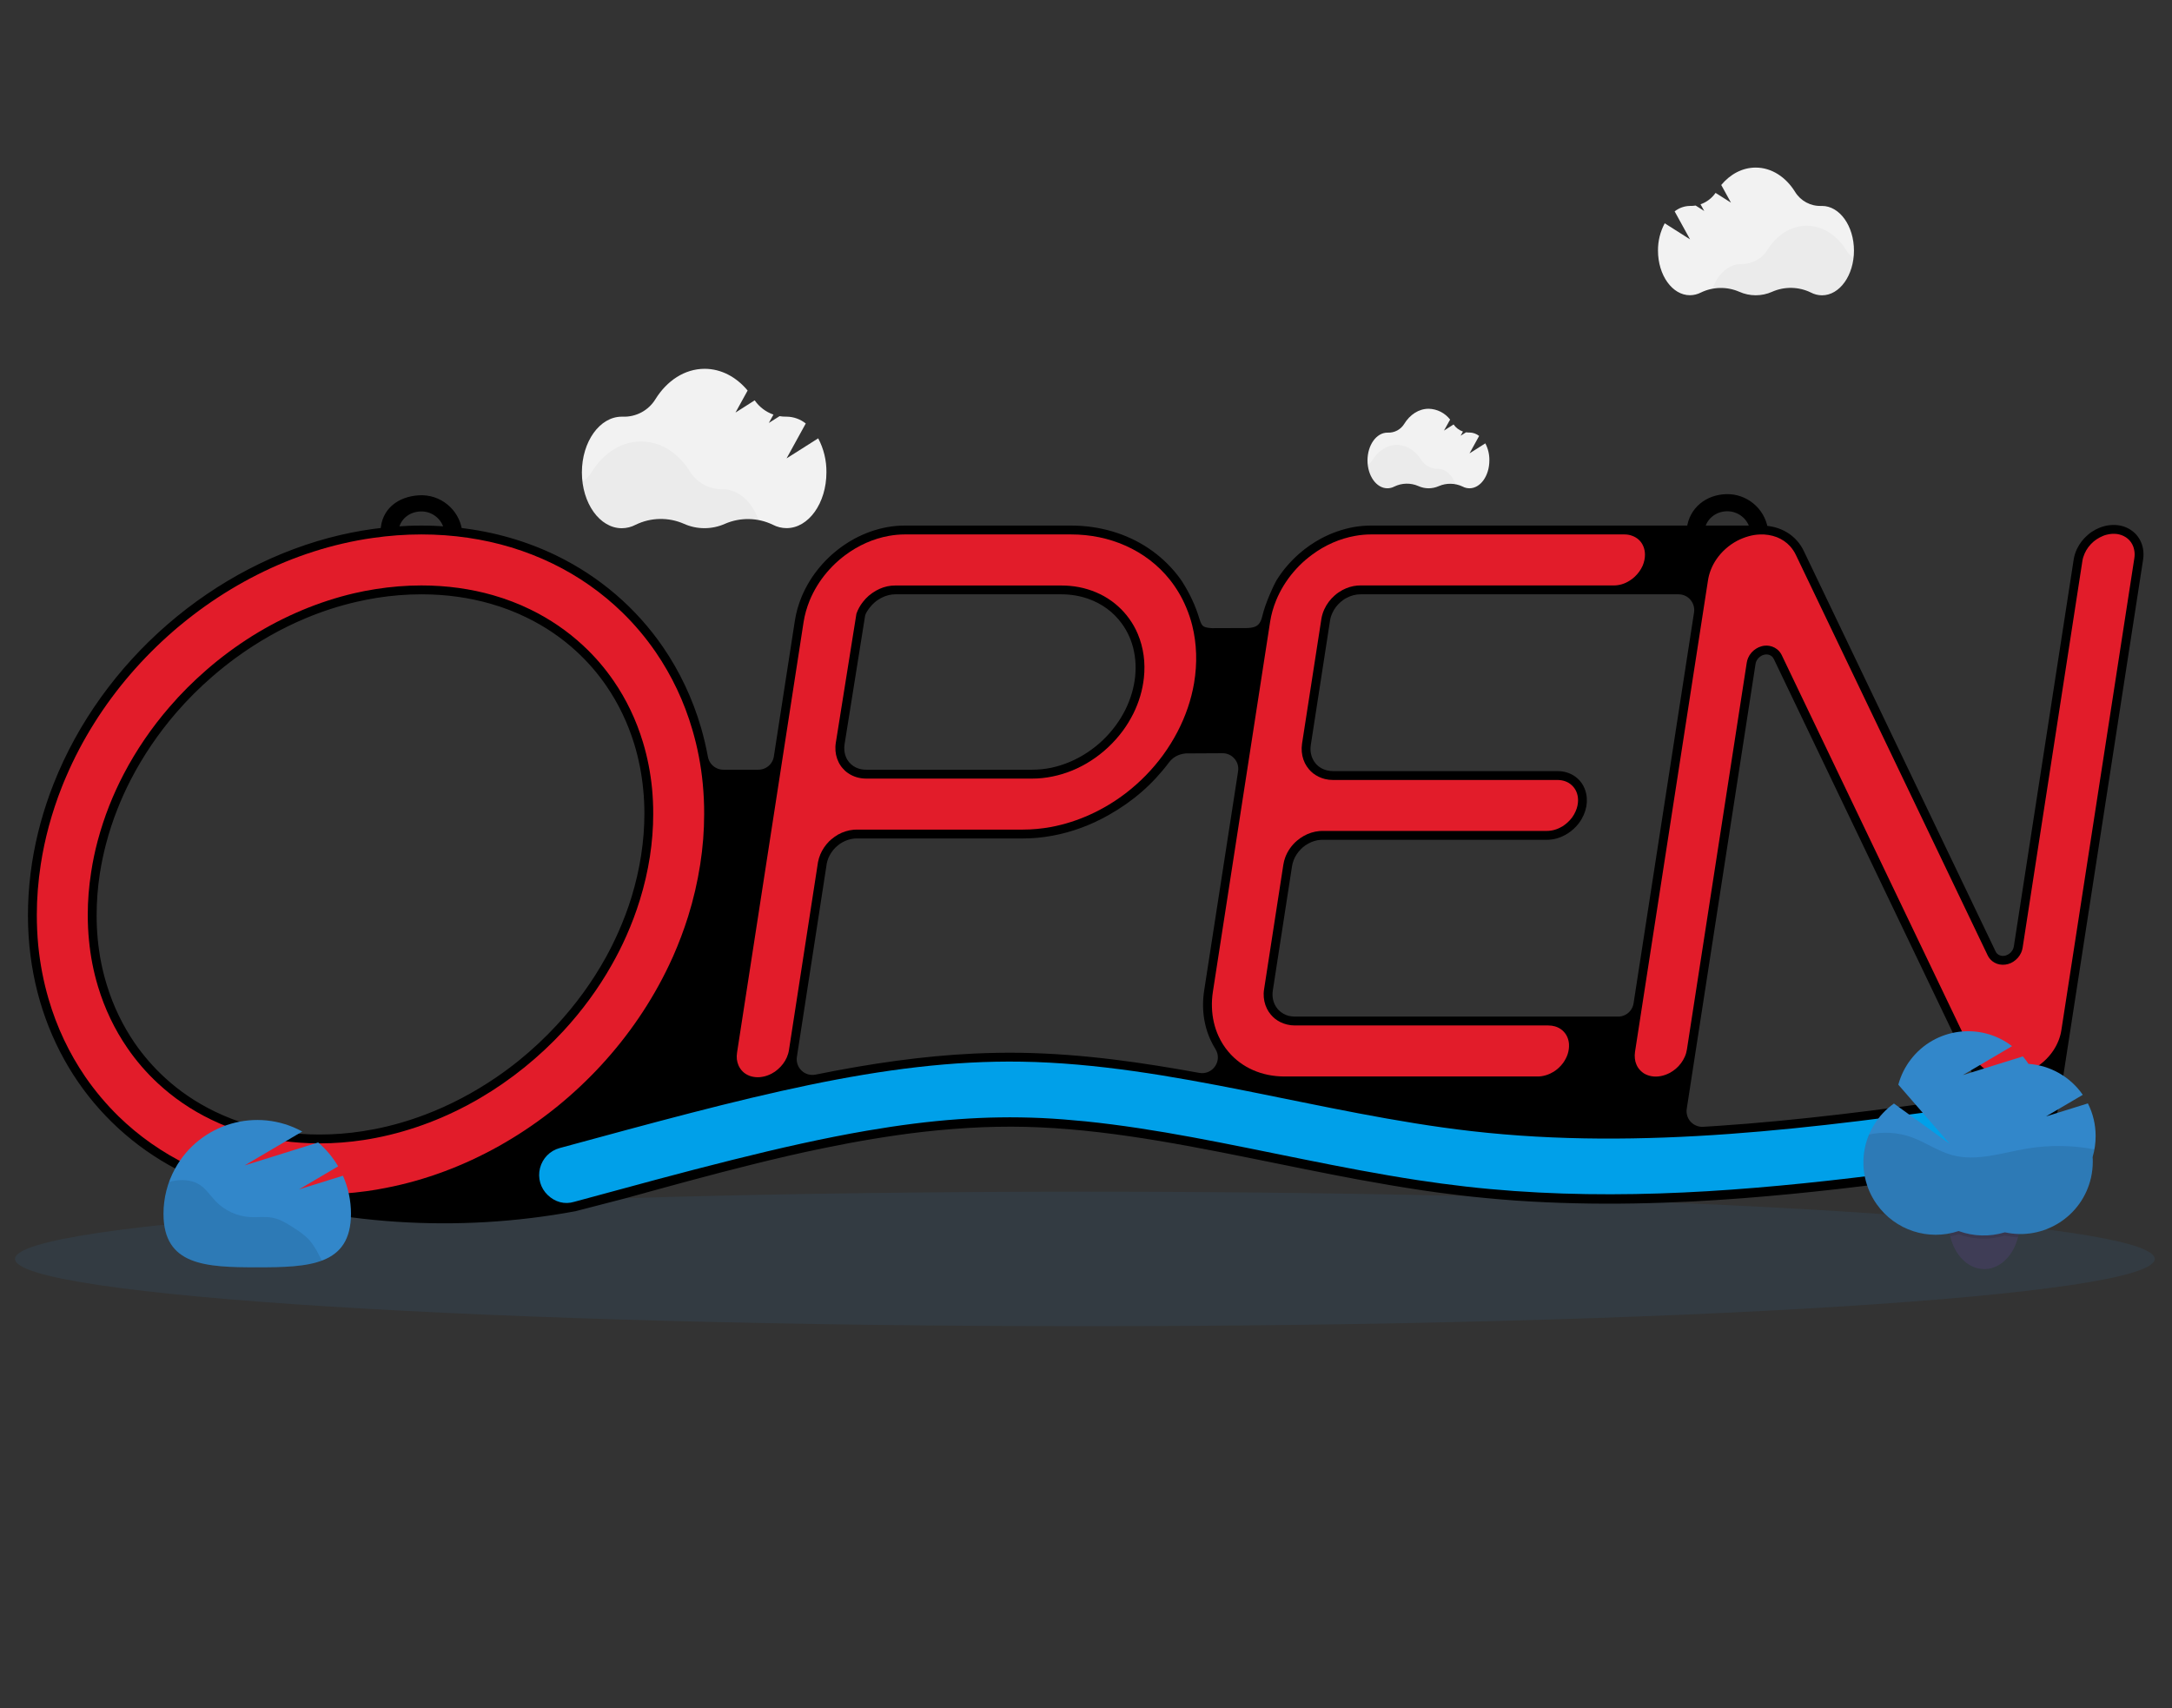 <?xml version="1.0" encoding="UTF-8" standalone="no"?>
<svg
   xmlns:dc="http://purl.org/dc/elements/1.1/"
   xmlns:cc="http://creativecommons.org/ns#"
   xmlns:rdf="http://www.w3.org/1999/02/22-rdf-syntax-ns#"
   xmlns:svg="http://www.w3.org/2000/svg"
   xmlns="http://www.w3.org/2000/svg"
   viewBox="0 0 1295.6 1018.947"
   height="1018.947"
   width="1295.6"
   xml:space="preserve"
   id="svg2"
   version="1.1"><rect x="0" y="0" width="1295.6" height="1018.947" fill="#333333" stroke="none"/><defs
     id="defs6"><clipPath
       id="clipPath18"
       clipPathUnits="userSpaceOnUse"><path
         id="path16"
         d="M 0,764.21 H 971.7 V 0 H 0 Z" /></clipPath><clipPath
       id="clipPath26"
       clipPathUnits="userSpaceOnUse"><path
         id="path24"
         d="M 6.728,231.12 H 964.21 V 170.935 H 6.728 Z" /></clipPath><clipPath
       id="clipPath46"
       clipPathUnits="userSpaceOnUse"><path
         id="path44"
         d="m 260.454,566.84 h 78.997 v -38.755 h -78.997 z" /></clipPath><clipPath
       id="clipPath66"
       clipPathUnits="userSpaceOnUse"><path
         id="path64"
         d="m 611.956,565.29 h 39.366 v -19.332 h -39.366 z" /></clipPath><clipPath
       id="clipPath86"
       clipPathUnits="userSpaceOnUse"><path
         id="path84"
         d="m 766.31,663.377 h 63.34 V 632.3 h -63.34 z" /></clipPath><clipPath
       id="clipPath134"
       clipPathUnits="userSpaceOnUse"><path
         id="path132"
         d="m 872.026,238.12 h 31.807 v -28.01 h -31.807 z" /></clipPath><clipPath
       id="clipPath154"
       clipPathUnits="userSpaceOnUse"><path
         id="path152"
         d="M 833.83,257.495 H 937.209 V 211.524 H 833.83 Z" /></clipPath><clipPath
       id="clipPath174"
       clipPathUnits="userSpaceOnUse"><path
         id="path172"
         d="M 73.134,236.307 H 144.06 V 197.262 H 73.134 Z" /></clipPath></defs><g
     transform="matrix(1.333,0,0,-1.333,0,1018.947)"
     id="g10"><g
       id="g12"><g
         clip-path="url(#clipPath18)"
         id="g14"><g
           id="g20"><g
             id="g22" /><g
             id="g34"><g
               style="opacity:0.1"
               id="g32"
               clip-path="url(#clipPath26)"><g
                 id="g30"
                 transform="translate(485.469,231.12)"><path
                   id="path28"
                   style="fill:#3287ca;fill-opacity:1;fill-rule:nonzero;stroke:none"
                   d="m 0,0 c 264.401,0 478.741,-13.474 478.741,-30.093 0,-16.619 -214.34,-30.092 -478.741,-30.092 -264.401,0 -478.741,13.473 -478.741,30.092 C -478.741,-13.474 -264.401,0 0,0" /></g></g></g></g><g
           transform="translate(366.133,568.244)"
           id="g36"><path
             id="path38"
             style="fill:#f2f2f2;fill-opacity:1;fill-rule:nonzero;stroke:none"
             d="m 0,0 -14.152,-8.973 8.59,15.621 c -2.435,1.943 -5.448,3.018 -8.563,3.055 h -0.228 c -0.983,-0.015 -1.966,0.058 -2.936,0.218 l -4.797,-3.036 2.061,3.739 c -3.403,1.183 -6.341,3.419 -8.389,6.383 l -8.59,-5.471 5.425,9.857 c -5.024,6.027 -11.79,9.721 -19.231,9.721 -8.928,0 -16.879,-5.307 -22.013,-13.578 -3.091,-5.057 -8.668,-8.054 -14.591,-7.843 h -0.482 c -9.858,0 -17.846,-11.17 -17.846,-24.958 0,-13.788 7.988,-24.958 17.846,-24.958 2.168,0.01 4.302,0.545 6.218,1.559 6.787,3.304 14.683,3.457 21.594,0.419 5.843,-2.613 12.522,-2.613 18.365,0 6.86,2.974 14.674,2.821 21.411,-0.419 1.897,-0.993 4.005,-1.515 6.146,-1.523 9.858,0 17.846,11.18 17.846,24.958 C 3.752,-9.924 2.485,-4.687 0,0" /></g><g
           id="g40"><g
             id="g42" /><g
             id="g54"><g
               style="opacity:0.03"
               id="g52"
               clip-path="url(#clipPath46)"><g
                 id="g50"
                 transform="translate(339.451,531.723)"><path
                   id="path48"
                   style="fill:#000000;fill-opacity:1;fill-rule:nonzero;stroke:none"
                   d="m 0,0 c -5.14,0.975 -10.455,0.397 -15.265,-1.66 -5.844,-2.608 -12.522,-2.608 -18.365,0 -6.913,3.031 -14.808,2.874 -21.594,-0.428 -1.918,-1.011 -4.051,-1.542 -6.219,-1.551 -8.754,0 -16.04,8.819 -17.554,20.454 1.746,1.279 3.231,2.879 4.377,4.715 5.134,8.28 13.086,13.587 22.013,13.587 8.927,0 16.779,-5.243 21.885,-13.432 3.126,-5.009 8.641,-8.021 14.545,-7.943 h 0.228 C -8.973,13.742 -2.937,8.152 0,0" /></g></g></g></g><g
           transform="translate(664.663,566.001)"
           id="g56"><path
             id="path58"
             style="fill:#f2f2f2;fill-opacity:1;fill-rule:nonzero;stroke:none"
             d="m 0,0 -7.058,-4.478 4.287,7.797 C -3.986,4.287 -5.487,4.822 -7.04,4.842 h -0.118 c -0.488,-0.008 -0.977,0.026 -1.459,0.1 l -2.435,-1.531 1.031,1.869 c -1.697,0.588 -3.162,1.699 -4.186,3.173 l -4.286,-2.735 2.736,4.915 c -2.306,2.976 -5.829,4.758 -9.594,4.851 -4.45,0 -8.416,-2.645 -10.942,-6.776 -1.548,-2.524 -4.336,-4.019 -7.295,-3.912 h -0.237 c -4.915,0 -8.901,-5.58 -8.901,-12.447 0,-6.866 3.986,-12.456 8.901,-12.456 1.081,0.004 2.144,0.271 3.1,0.775 3.384,1.648 7.322,1.728 10.77,0.219 1.433,-0.649 2.986,-0.987 4.559,-0.994 1.57,0.005 3.123,0.335 4.559,0.966 3.421,1.484 7.316,1.411 10.679,-0.2 0.944,-0.498 1.996,-0.762 3.063,-0.766 4.915,0 8.901,5.581 8.901,12.456 C 1.859,-4.989 1.238,-2.357 0,0" /></g><g
           id="g60"><g
             id="g62" /><g
             id="g74"><g
               style="opacity:0.03"
               id="g72"
               clip-path="url(#clipPath66)"><g
                 id="g70"
                 transform="translate(651.322,547.781)"><path
                   id="path68"
                   style="fill:#000000;fill-opacity:1;fill-rule:nonzero;stroke:none"
                   d="m 0,0 c -2.566,0.493 -5.223,0.204 -7.623,-0.83 -2.902,-1.293 -6.217,-1.293 -9.119,0 -3.448,1.508 -7.383,1.431 -10.77,-0.21 -0.955,-0.508 -2.018,-0.777 -3.1,-0.784 -4.367,0 -7.997,4.405 -8.754,10.204 0.871,0.638 1.611,1.436 2.179,2.353 2.563,4.131 6.53,6.775 10.943,6.775 4.414,0 8.371,-2.617 10.942,-6.693 1.56,-2.522 4.331,-4.036 7.296,-3.985 h 0.11 C -4.478,6.857 -1.459,4.067 0,0" /></g></g></g></g><g
           transform="translate(744.944,664.481)"
           id="g76"><path
             id="path78"
             style="fill:#f2f2f2;fill-opacity:1;fill-rule:nonzero;stroke:none"
             d="M 0,0 11.335,-7.195 4.441,5.325 c 1.952,1.553 4.364,2.413 6.858,2.444 h 0.182 c 0.788,-0.012 1.575,0.046 2.353,0.173 l 3.848,-2.434 -1.651,2.991 c 2.721,0.954 5.073,2.741 6.721,5.106 l 6.885,-4.358 -4.35,7.896 c 4.022,4.833 9.447,7.788 15.411,7.788 7.158,0 13.523,-4.249 17.636,-10.879 2.476,-4.038 6.929,-6.437 11.663,-6.283 h 0.383 c 7.896,0 14.298,-8.955 14.298,-19.998 0,-11.042 -6.383,-19.997 -14.298,-19.997 -1.736,0.009 -3.444,0.437 -4.98,1.249 -5.444,2.654 -11.781,2.778 -17.325,0.337 -4.679,-2.09 -10.029,-2.09 -14.709,0 -5.494,2.387 -11.754,2.267 -17.152,-0.328 -1.525,-0.793 -3.216,-1.212 -4.934,-1.222 -7.896,0 -14.298,8.955 -14.298,19.998 C -3.047,-7.94 -2.009,-3.748 0,0" /></g><g
           id="g80"><g
             id="g82" /><g
             id="g94"><g
               style="opacity:0.03"
               id="g92"
               clip-path="url(#clipPath86)"><g
                 id="g90"
                 transform="translate(766.311,635.218)"><path
                   id="path88"
                   style="fill:#000000;fill-opacity:1;fill-rule:nonzero;stroke:none"
                   d="m 0,0 c 4.126,0.786 8.394,0.323 12.256,-1.332 4.68,-2.09 10.028,-2.09 14.708,0 5.547,2.433 11.882,2.307 17.326,-0.346 1.535,-0.809 3.243,-1.234 4.979,-1.24 7.012,0 12.848,7.067 14.07,16.414 -1.406,1.02 -2.599,2.305 -3.511,3.784 -4.112,6.62 -10.486,10.879 -17.636,10.879 -7.149,0 -13.45,-4.204 -17.562,-10.76 -2.5,-4.021 -6.92,-6.442 -11.654,-6.383 H 12.793 C 7.194,11.006 2.353,6.529 0,0" /></g></g></g></g><g
           transform="translate(284.017,362.699)"
           id="g96"><path
             id="path98"
             style="fill:#000000;fill-opacity:1;fill-rule:nonzero;stroke:none"
             d="m 0,0 c -1.686,-5.457 -3.686,-10.8 -6.029,-16.057 -1.714,-3.857 -3.6,-7.685 -5.657,-11.4 -6.085,-11 -13.571,-21.285 -22.2,-30.6 -5.257,-5.685 -10.943,-11 -16.971,-15.885 -3.343,-2.714 -6.8,-5.257 -10.343,-7.686 -10.057,-6.857 -20.829,-12.543 -31.971,-16.771 -7.515,-2.858 -15.229,-5.086 -23,-6.601 -1.829,-0.343 -3.629,-0.656 -5.458,-0.942 -6.428,-1 -12.914,-1.486 -19.4,-1.486 -11.285,0 -21.742,1.514 -31.343,4.257 -5.742,1.657 -11.143,3.743 -16.257,6.229 -8.4,4.086 -15.971,9.228 -22.571,15.314 -5.172,4.743 -9.772,10.028 -13.772,15.828 -5.4,7.915 -9.685,16.715 -12.628,26.372 -2,6.486 -3.4,13.371 -4.086,20.572 -0.343,3.627 -0.543,7.314 -0.514,11.085 0,6.057 0.457,12.343 1.457,18.8 0.714,4.514 1.629,8.971 2.8,13.4 1.4,5.343 3.114,10.6 5.172,15.772 1.742,4.457 3.742,8.828 5.942,13.114 5.572,10.8 12.486,21 20.515,30.314 5.085,5.886 10.6,11.4 16.485,16.486 3.4,2.943 6.914,5.742 10.543,8.4 9.886,7.228 20.572,13.285 31.686,17.914 7.4,3.086 14.971,5.543 22.685,7.314 3.086,0.715 6.172,1.315 9.286,1.829 6.714,1.057 13.458,1.6 20.2,1.6 11.286,0 21.743,-1.514 31.372,-4.286 5.714,-1.628 11.142,-3.714 16.228,-6.2 8.429,-4.085 15.972,-9.228 22.6,-15.314 5.172,-4.743 9.771,-10.029 13.743,-15.829 C -6.057,87.629 -1.8,78.8 1.171,69.172 3.143,62.658 4.542,55.8 5.229,48.572 5.6,44.972 5.771,41.258 5.771,37.486 5.771,31.429 5.286,25.172 4.286,18.715 3.314,12.372 1.857,6.144 0,0 m 116.571,137.172 h 74.372 c 4.371,0 8.514,-0.714 12.314,-2.028 6.457,-2.229 11.943,-6.229 15.857,-11.629 1.457,-2 2.715,-4.172 3.715,-6.543 0.371,-0.943 0.742,-1.886 1.056,-2.857 1.543,-4.857 2.03,-10.057 1.487,-15.315 -0.543,-5.142 -2.058,-10.342 -4.515,-15.314 -1.229,-2.457 -2.686,-4.885 -4.4,-7.2 -3.6,-4.943 -8.057,-9.171 -13.029,-12.457 C 198.286,60.4 192.6,58 186.771,56.743 c -2.914,-0.599 -5.885,-0.914 -8.828,-0.914 h -74.401 c -2.371,0 -4.542,0.629 -6.342,1.8 -0.857,0.543 -1.629,1.228 -2.314,2 -0.344,0.429 -0.657,0.857 -0.943,1.314 -0.858,1.429 -1.401,3.086 -1.543,4.857 -0.086,1 -0.057,2.057 0.114,3.115 l 9.229,57.771 c 0.543,1.572 1.257,2.629 2.314,4 0.686,0.886 1.485,1.743 2.343,2.486 2.057,1.771 4.429,3 6.886,3.6 1.085,0.257 2.199,0.4 3.285,0.4 M 271.428,56.315 256.257,-41.686 c -0.4,-2.513 -0.543,-5 -0.486,-7.428 0.144,-4.857 1.2,-9.486 3.086,-13.714 0.657,-1.429 1.4,-2.828 2.228,-4.172 1.8,-2.828 1.744,-6.399 -0.142,-9.199 -1.858,-2.801 -5.2,-4.229 -8.515,-3.629 -12.571,2.286 -25.171,4.343 -37.8,5.914 -13.914,1.715 -27.828,2.829 -41.799,3.058 -6.972,0.114 -13.943,-0.029 -20.915,-0.343 -22.943,-1.086 -46.171,-4.429 -70.743,-9.401 -2.714,-0.543 -5.485,0.257 -7.485,2.172 -2,1.914 -2.943,4.686 -2.515,7.4 l 13.371,86.543 c 0.172,0.857 0.429,1.743 0.744,2.571 0.771,1.943 1.971,3.743 3.485,5.286 0.286,0.257 0.543,0.514 0.857,0.772 0.829,0.742 1.715,1.371 2.658,1.885 1.885,1.057 3.971,1.686 6.028,1.857 0.343,0 0.657,0.029 0.972,0.029 h 74.4 c 4.314,0 8.657,0.4 12.942,1.2 8.601,1.571 17,4.685 24.8,9.114 10.572,5.972 19.229,13.429 26.543,23.171 1.914,2.486 4.6,4.201 8.571,4.572 l 16.543,0.086 c 2.486,0 4.8,-1.058 6.401,-2.943 1.628,-1.857 2.314,-4.343 1.942,-6.8 m 53.315,80.857 h 142.371 c 2.458,0 4.801,-1.057 6.4,-2.943 1.6,-1.886 2.315,-4.372 1.943,-6.8 L 448.4,-47.485 c -0.629,-4.143 -4.172,-7.171 -8.343,-7.171 H 295.428 c -1.056,0 -2.114,0.142 -3.114,0.371 -1.972,0.514 -3.772,1.543 -5.2,3 -0.171,0.171 -0.343,0.371 -0.486,0.543 -0.628,0.742 -1.142,1.543 -1.543,2.399 -1,2.114 -1.314,4.572 -0.942,7.03 l 8.6,55.657 c 0.172,1.028 0.457,2.028 0.828,3.028 0.771,1.942 1.971,3.772 3.514,5.314 0.257,0.286 0.572,0.572 0.858,0.829 0.857,0.743 1.771,1.371 2.714,1.885 1.914,1.086 4,1.715 6.114,1.886 0.314,0 0.657,0.029 0.972,0.029 H 408.2 c 1.342,0 2.685,0.2 3.971,0.542 3.343,0.943 6.515,3 8.829,5.858 0.171,0.228 0.342,0.457 0.514,0.685 0.772,1.029 1.401,2.143 1.886,3.258 0.972,2.257 1.4,4.6 1.228,6.828 -0.086,1.343 -0.4,2.658 -0.914,3.886 -0.571,1.4 -1.428,2.628 -2.457,3.628 -1.657,1.601 -3.8,2.658 -6.257,3.058 -0.686,0.086 -1.4,0.143 -2.115,0.143 H 312.428 c -1.056,0 -2.114,0.142 -3.114,0.4 -2,0.514 -3.8,1.514 -5.2,2.971 -0.171,0.171 -0.343,0.371 -0.514,0.572 -0.6,0.713 -1.114,1.514 -1.515,2.399 -1,2.115 -1.314,4.543 -0.942,7.029 l 8.6,55.629 c 0.2,1.371 0.629,2.685 1.228,3.943 0.914,1.971 2.286,3.771 3.972,5.228 0.942,0.829 1.942,1.514 3.028,2.057 2.114,1.143 4.457,1.743 6.772,1.743 m 186.228,-29.629 89.457,-186.8 c 1.172,-2.429 1.086,-5.257 -0.171,-7.628 -1.286,-2.4 -3.6,-4.029 -6.286,-4.4 -36.543,-5.114 -73,-9.858 -109.371,-12.286 -2.143,-0.143 -4.258,-0.257 -6.4,-0.4 -2.543,-0.143 -5,0.857 -6.743,2.742 -1.714,1.886 -2.486,4.458 -2.085,7 l 30.771,199.001 c 0.085,0.6 0.257,1.171 0.514,1.714 0.629,1.286 1.657,2.371 2.943,3.057 0.371,0.2 0.8,0.372 1.229,0.486 0.628,0.172 1.285,0.257 1.885,0.229 1.057,-0.057 2.086,-0.429 2.886,-1.057 0.571,-0.429 1.028,-1 1.371,-1.658 m -22.2,66.8 c 5.629,0.057 10.515,-3.8 11.743,-9.257 h -23.142 c 1.085,5.486 5.799,9.172 11.399,9.257 m -584.457,-0.085 c 5.771,0.114 10.8,-3.943 11.886,-9.629 -3.829,0.286 -7.686,0.457 -11.629,0.457 -3.914,0 -7.8,-0.171 -11.685,-0.457 0.857,5.714 5.628,9.515 11.428,9.629 M 673.572,151.4 c 0.257,1.629 0.228,3.172 -0.058,4.658 -0.429,2.228 -1.457,4.228 -2.972,5.799 -0.599,0.601 -1.285,1.172 -2.028,1.629 -1.114,0.715 -2.314,1.2 -3.571,1.514 -2.858,0.686 -6.086,0.4 -9.143,-0.885 -0.458,-0.2 -0.943,-0.429 -1.4,-0.657 -1.143,-0.601 -2.2,-1.314 -3.143,-2.143 -1.943,-1.629 -3.514,-3.657 -4.571,-5.886 -0.657,-1.371 -1.114,-2.857 -1.344,-4.343 L 618.572,-22 c -0.086,-0.6 -0.286,-1.199 -0.543,-1.742 -0.601,-1.286 -1.629,-2.343 -2.915,-3.029 -0.4,-0.2 -0.8,-0.372 -1.229,-0.514 -0.657,-0.172 -1.285,-0.229 -1.914,-0.2 -1.056,0.057 -2.056,0.428 -2.886,1.057 -0.543,0.428 -1.028,1 -1.342,1.657 l -85.828,179.2 c -0.772,1.629 -1.715,3.057 -2.83,4.314 -2.457,2.8 -5.743,4.743 -9.457,5.686 -1.256,0.314 -2.599,0.543 -3.971,0.6 -1.429,8.314 -8.742,14.343 -17.171,14.115 -8.401,-0.229 -15.258,-5.686 -16.258,-14.058 h -142.8 c -2.457,0 -4.942,-0.229 -7.399,-0.657 -4.915,-0.886 -9.801,-2.6 -14.372,-5.057 -3.257,-1.771 -6.371,-3.914 -9.229,-6.4 -2.028,-1.771 -3.886,-3.657 -5.599,-5.657 -1.658,-1.943 -3.143,-4 -4.457,-6.143 -0.886,-1.429 -4.83,-9.8 -6.144,-15.571 -1.171,-5 -3.856,-6.143 -7.742,-6.372 l -16.229,-0.057 c -4.743,0.286 -5.743,1.371 -6.943,5.286 -1.743,5.743 -4.171,10.942 -7.628,16.371 -0.629,0.914 -1.286,1.829 -1.972,2.686 -7.143,9.086 -16.971,15.657 -28.457,19.028 -5.657,1.658 -11.715,2.543 -18.028,2.543 h -74.4 c -2.458,0 -4.943,-0.229 -7.429,-0.657 -4.915,-0.886 -9.8,-2.6 -14.372,-5.057 -3.285,-1.771 -6.428,-3.943 -9.314,-6.457 -2.028,-1.743 -3.885,-3.657 -5.6,-5.657 -3.428,-4.029 -6.143,-8.486 -8.114,-13.2 -1.372,-3.343 -2.372,-6.829 -2.915,-10.372 L 63.686,62.972 C 63.057,58.857 59.514,55.829 55.343,55.829 H 39.686 c -4.086,0 -7.572,2.914 -8.315,6.914 -0.829,4.401 -1.829,8.715 -3.057,12.943 -3.772,12.943 -9.485,24.943 -16.829,35.657 -11.799,17.172 -27.885,31.086 -47.142,40.457 -13,6.315 -27.429,10.543 -42.972,12.315 -1.286,8.742 -9.028,15.029 -17.8,14.514 -8.8,-0.514 -15.571,-5.657 -15.857,-14.485 -6.371,-0.686 -12.686,-1.772 -18.914,-3.201 -28.286,-6.571 -54.772,-20.571 -76.886,-39.714 -22.114,-19.171 -39.857,-43.514 -50.6,-70.771 -4.457,-11.286 -7.714,-23.058 -9.6,-35.172 -1.943,-12.685 -2.286,-25.028 -1.143,-36.828 2.172,-22.4 9.686,-42.857 21.486,-60.058 11.8,-17.171 27.886,-31.114 47.143,-40.457 5.114,-2.485 10.428,-4.629 15.943,-6.457 51,-16.6 105.371,-20.2 158.086,-10.4 l 22.199,5.743 c 19.286,5.315 38.343,10.571 57.143,15.229 10.429,2.599 20.772,5 31.029,7.114 15.229,3.142 30.286,5.714 45.143,7.429 8.943,1 17.799,1.713 26.6,2.086 4.371,0.17 8.742,0.256 13.085,0.256 4.315,0 8.657,-0.114 13.029,-0.314 4.343,-0.2 8.743,-0.485 13.171,-0.858 8.829,-0.742 17.772,-1.799 26.829,-3.114 18.114,-2.628 36.628,-6.228 55.543,-10.056 15.372,-3.115 31,-6.343 46.915,-9.315 9.513,-1.743 19.142,-3.4 28.856,-4.857 5,-0.742 10.058,-1.429 15.144,-2.029 4.427,-0.543 8.856,-1.028 13.285,-1.428 4.457,-0.429 8.885,-0.8 13.286,-1.115 8.856,-0.599 17.685,-1 26.514,-1.2 17.628,-0.428 35.143,-0.056 52.6,0.829 29,1.514 57.742,4.514 86.229,8.143 16.342,2.058 32.599,4.314 48.743,6.6 14,2 25.056,12.915 27.228,26.915 z" /></g><g
           transform="translate(284.017,362.699)"
           id="g100"><path
             id="path102"
             style="fill:none;stroke:#000000;stroke-width:2.857;stroke-linecap:butt;stroke-linejoin:miter;stroke-miterlimit:10;stroke-dasharray:none;stroke-opacity:1"
             d="m 0,0 c -1.686,-5.457 -3.686,-10.8 -6.029,-16.057 -1.714,-3.857 -3.6,-7.685 -5.657,-11.4 -6.085,-11 -13.571,-21.285 -22.2,-30.6 -5.257,-5.685 -10.943,-11 -16.971,-15.885 -3.343,-2.714 -6.8,-5.257 -10.343,-7.686 -10.057,-6.857 -20.829,-12.543 -31.971,-16.771 -7.515,-2.858 -15.229,-5.086 -23,-6.601 -1.829,-0.343 -3.629,-0.656 -5.458,-0.942 -6.428,-1 -12.914,-1.486 -19.4,-1.486 -11.285,0 -21.742,1.514 -31.343,4.257 -5.742,1.657 -11.143,3.743 -16.257,6.229 -8.4,4.086 -15.971,9.228 -22.571,15.314 -5.172,4.743 -9.772,10.028 -13.772,15.828 -5.4,7.915 -9.685,16.715 -12.628,26.372 -2,6.486 -3.4,13.371 -4.086,20.572 -0.343,3.627 -0.543,7.314 -0.514,11.085 0,6.057 0.457,12.343 1.457,18.8 0.714,4.514 1.629,8.971 2.8,13.4 1.4,5.343 3.114,10.6 5.172,15.772 1.742,4.457 3.742,8.828 5.942,13.114 5.572,10.8 12.486,21 20.515,30.314 5.085,5.886 10.6,11.4 16.485,16.486 3.4,2.943 6.914,5.742 10.543,8.4 9.886,7.228 20.572,13.285 31.686,17.914 7.4,3.086 14.971,5.543 22.685,7.314 3.086,0.715 6.172,1.315 9.286,1.829 6.714,1.057 13.458,1.6 20.2,1.6 11.286,0 21.743,-1.514 31.372,-4.286 5.714,-1.628 11.142,-3.714 16.228,-6.2 8.429,-4.085 15.972,-9.228 22.6,-15.314 5.172,-4.743 9.771,-10.029 13.743,-15.829 C -6.057,87.629 -1.8,78.8 1.171,69.172 3.143,62.658 4.542,55.8 5.229,48.572 5.6,44.972 5.771,41.258 5.771,37.486 5.771,31.429 5.286,25.172 4.286,18.715 3.314,12.372 1.857,6.144 0,0 Z m 116.571,137.172 h 74.372 c 4.371,0 8.514,-0.714 12.314,-2.028 6.457,-2.229 11.943,-6.229 15.857,-11.629 1.457,-2 2.715,-4.172 3.715,-6.543 0.371,-0.943 0.742,-1.886 1.056,-2.857 1.543,-4.857 2.03,-10.057 1.487,-15.315 -0.543,-5.142 -2.058,-10.342 -4.515,-15.314 -1.229,-2.457 -2.686,-4.885 -4.4,-7.2 -3.6,-4.943 -8.057,-9.171 -13.029,-12.457 C 198.286,60.4 192.6,58 186.771,56.743 c -2.914,-0.599 -5.885,-0.914 -8.828,-0.914 h -74.401 c -2.371,0 -4.542,0.629 -6.342,1.8 -0.857,0.543 -1.629,1.228 -2.314,2 -0.344,0.429 -0.657,0.857 -0.943,1.314 -0.858,1.429 -1.401,3.086 -1.543,4.857 -0.086,1 -0.057,2.057 0.114,3.115 l 9.229,57.771 c 0.543,1.572 1.257,2.629 2.314,4 0.686,0.886 1.485,1.743 2.343,2.486 2.057,1.771 4.429,3 6.886,3.6 1.085,0.257 2.199,0.4 3.285,0.4 z M 271.428,56.315 256.257,-41.686 c -0.4,-2.513 -0.543,-5 -0.486,-7.428 0.144,-4.857 1.2,-9.486 3.086,-13.714 0.657,-1.429 1.4,-2.828 2.228,-4.172 1.8,-2.828 1.744,-6.399 -0.142,-9.199 -1.858,-2.801 -5.2,-4.229 -8.515,-3.629 -12.571,2.286 -25.171,4.343 -37.8,5.914 -13.914,1.715 -27.828,2.829 -41.799,3.058 -6.972,0.114 -13.943,-0.029 -20.915,-0.343 -22.943,-1.086 -46.171,-4.429 -70.743,-9.401 -2.714,-0.543 -5.485,0.257 -7.485,2.172 -2,1.914 -2.943,4.686 -2.515,7.4 l 13.371,86.543 c 0.172,0.857 0.429,1.743 0.744,2.571 0.771,1.943 1.971,3.743 3.485,5.286 0.286,0.257 0.543,0.514 0.857,0.772 0.829,0.742 1.715,1.371 2.658,1.885 1.885,1.057 3.971,1.686 6.028,1.857 0.343,0 0.657,0.029 0.972,0.029 h 74.4 c 4.314,0 8.657,0.4 12.942,1.2 8.601,1.571 17,4.685 24.8,9.114 10.572,5.972 19.229,13.429 26.543,23.171 1.914,2.486 4.6,4.201 8.571,4.572 l 16.543,0.086 c 2.486,0 4.8,-1.058 6.401,-2.943 1.628,-1.857 2.314,-4.343 1.942,-6.8 z m 53.315,80.857 h 142.371 c 2.458,0 4.801,-1.057 6.4,-2.943 1.6,-1.886 2.315,-4.372 1.943,-6.8 L 448.4,-47.485 c -0.629,-4.143 -4.172,-7.171 -8.343,-7.171 H 295.428 c -1.056,0 -2.114,0.142 -3.114,0.371 -1.972,0.514 -3.772,1.543 -5.2,3 -0.171,0.171 -0.343,0.371 -0.486,0.543 -0.628,0.742 -1.142,1.543 -1.543,2.399 -1,2.114 -1.314,4.572 -0.942,7.03 l 8.6,55.657 c 0.172,1.028 0.457,2.028 0.828,3.028 0.771,1.942 1.971,3.772 3.514,5.314 0.257,0.286 0.572,0.572 0.858,0.829 0.857,0.743 1.771,1.371 2.714,1.885 1.914,1.086 4,1.715 6.114,1.886 0.314,0 0.657,0.029 0.972,0.029 H 408.2 c 1.342,0 2.685,0.2 3.971,0.542 3.343,0.943 6.515,3 8.829,5.858 0.171,0.228 0.342,0.457 0.514,0.685 0.772,1.029 1.401,2.143 1.886,3.258 0.972,2.257 1.4,4.6 1.228,6.828 -0.086,1.343 -0.4,2.658 -0.914,3.886 -0.571,1.4 -1.428,2.628 -2.457,3.628 -1.657,1.601 -3.8,2.658 -6.257,3.058 -0.686,0.086 -1.4,0.143 -2.115,0.143 H 312.428 c -1.056,0 -2.114,0.142 -3.114,0.4 -2,0.514 -3.8,1.514 -5.2,2.971 -0.171,0.171 -0.343,0.371 -0.514,0.572 -0.6,0.713 -1.114,1.514 -1.515,2.399 -1,2.115 -1.314,4.543 -0.942,7.029 l 8.6,55.629 c 0.2,1.371 0.629,2.685 1.228,3.943 0.914,1.971 2.286,3.771 3.972,5.228 0.942,0.829 1.942,1.514 3.028,2.057 2.114,1.143 4.457,1.743 6.772,1.743 z m 186.228,-29.629 89.457,-186.8 c 1.172,-2.429 1.086,-5.257 -0.171,-7.628 -1.286,-2.4 -3.6,-4.029 -6.286,-4.4 -36.543,-5.114 -73,-9.858 -109.371,-12.286 -2.143,-0.143 -4.258,-0.257 -6.4,-0.4 -2.543,-0.143 -5,0.857 -6.743,2.742 -1.714,1.886 -2.486,4.458 -2.085,7 l 30.771,199.001 c 0.085,0.6 0.257,1.171 0.514,1.714 0.629,1.286 1.657,2.371 2.943,3.057 0.371,0.2 0.8,0.372 1.229,0.486 0.628,0.172 1.285,0.257 1.885,0.229 1.057,-0.057 2.086,-0.429 2.886,-1.057 0.571,-0.429 1.028,-1 1.371,-1.658 z m -22.2,66.8 c 5.629,0.057 10.515,-3.8 11.743,-9.257 h -23.142 c 1.085,5.486 5.799,9.172 11.399,9.257 z m -584.457,-0.085 c 5.771,0.114 10.8,-3.943 11.886,-9.629 -3.829,0.286 -7.686,0.457 -11.629,0.457 -3.914,0 -7.8,-0.171 -11.685,-0.457 0.857,5.714 5.628,9.515 11.428,9.629 z M 673.572,151.4 c 0.257,1.629 0.228,3.172 -0.058,4.658 -0.429,2.228 -1.457,4.228 -2.972,5.799 -0.599,0.601 -1.285,1.172 -2.028,1.629 -1.114,0.715 -2.314,1.2 -3.571,1.514 -2.858,0.686 -6.086,0.4 -9.143,-0.885 -0.458,-0.2 -0.943,-0.429 -1.4,-0.657 -1.143,-0.601 -2.2,-1.314 -3.143,-2.143 -1.943,-1.629 -3.514,-3.657 -4.571,-5.886 -0.657,-1.371 -1.114,-2.857 -1.344,-4.343 L 618.572,-22 c -0.086,-0.6 -0.286,-1.199 -0.543,-1.742 -0.601,-1.286 -1.629,-2.343 -2.915,-3.029 -0.4,-0.2 -0.8,-0.372 -1.229,-0.514 -0.657,-0.172 -1.285,-0.229 -1.914,-0.2 -1.056,0.057 -2.056,0.428 -2.886,1.057 -0.543,0.428 -1.028,1 -1.342,1.657 l -85.828,179.2 c -0.772,1.629 -1.715,3.057 -2.83,4.314 -2.457,2.8 -5.743,4.743 -9.457,5.686 -1.256,0.314 -2.599,0.543 -3.971,0.6 -1.429,8.314 -8.742,14.343 -17.171,14.115 -8.401,-0.229 -15.258,-5.686 -16.258,-14.058 h -142.8 c -2.457,0 -4.942,-0.229 -7.399,-0.657 -4.915,-0.886 -9.801,-2.6 -14.372,-5.057 -3.257,-1.771 -6.371,-3.914 -9.229,-6.4 -2.028,-1.771 -3.886,-3.657 -5.599,-5.657 -1.658,-1.943 -3.143,-4 -4.457,-6.143 -0.886,-1.429 -4.83,-9.8 -6.144,-15.571 -1.171,-5 -3.856,-6.143 -7.742,-6.372 l -16.229,-0.057 c -4.743,0.286 -5.743,1.371 -6.943,5.286 -1.743,5.743 -4.171,10.942 -7.628,16.371 -0.629,0.914 -1.286,1.829 -1.972,2.686 -7.143,9.086 -16.971,15.657 -28.457,19.028 -5.657,1.658 -11.715,2.543 -18.028,2.543 h -74.4 c -2.458,0 -4.943,-0.229 -7.429,-0.657 -4.915,-0.886 -9.8,-2.6 -14.372,-5.057 -3.285,-1.771 -6.428,-3.943 -9.314,-6.457 -2.028,-1.743 -3.885,-3.657 -5.6,-5.657 -3.428,-4.029 -6.143,-8.486 -8.114,-13.2 -1.372,-3.343 -2.372,-6.829 -2.915,-10.372 L 63.686,62.972 C 63.057,58.857 59.514,55.829 55.343,55.829 H 39.686 c -4.086,0 -7.572,2.914 -8.315,6.914 -0.829,4.401 -1.829,8.715 -3.057,12.943 -3.772,12.943 -9.485,24.943 -16.829,35.657 -11.799,17.172 -27.885,31.086 -47.142,40.457 -13,6.315 -27.429,10.543 -42.972,12.315 -1.286,8.742 -9.028,15.029 -17.8,14.514 -8.8,-0.514 -15.571,-5.657 -15.857,-14.485 -6.371,-0.686 -12.686,-1.772 -18.914,-3.201 -28.286,-6.571 -54.772,-20.571 -76.886,-39.714 -22.114,-19.171 -39.857,-43.514 -50.6,-70.771 -4.457,-11.286 -7.714,-23.058 -9.6,-35.172 -1.943,-12.685 -2.286,-25.028 -1.143,-36.828 2.172,-22.4 9.686,-42.857 21.486,-60.058 11.8,-17.171 27.886,-31.114 47.143,-40.457 5.114,-2.485 10.428,-4.629 15.943,-6.457 51,-16.6 105.371,-20.2 158.086,-10.4 l 22.199,5.743 c 19.286,5.315 38.343,10.571 57.143,15.229 10.429,2.599 20.772,5 31.029,7.114 15.229,3.142 30.286,5.714 45.143,7.429 8.943,1 17.799,1.713 26.6,2.086 4.371,0.17 8.742,0.256 13.085,0.256 4.315,0 8.657,-0.114 13.029,-0.314 4.343,-0.2 8.743,-0.485 13.171,-0.858 8.829,-0.742 17.772,-1.799 26.829,-3.114 18.114,-2.628 36.628,-6.228 55.543,-10.056 15.372,-3.115 31,-6.343 46.915,-9.315 9.513,-1.743 19.142,-3.4 28.856,-4.857 5,-0.742 10.058,-1.429 15.144,-2.029 4.427,-0.543 8.856,-1.028 13.285,-1.428 4.457,-0.429 8.885,-0.8 13.286,-1.115 8.856,-0.599 17.685,-1 26.514,-1.2 17.628,-0.428 35.143,-0.056 52.6,0.829 29,1.514 57.742,4.514 86.229,8.143 16.342,2.058 32.599,4.314 48.743,6.6 14,2 25.056,12.915 27.228,26.915 z" /></g><g
           transform="translate(256.96,226.585)"
           id="g104"><path
             id="path106"
             style="fill:#00a0e9;fill-opacity:1;fill-rule:nonzero;stroke:none"
             d="m 0,0 c 25.428,6.915 48.714,13.258 70.343,18.657 21.657,5.429 41.657,9.915 60.6,13.172 14.2,2.429 27.771,4.2 41.028,5.143 6.086,0.428 12.086,0.715 18.057,0.799 6.429,0.115 12.829,0 19.286,-0.285 6.457,-0.314 12.972,-0.829 19.543,-1.486 15.628,-1.6 31.6,-4.114 47.8,-7.114 16.229,-3 32.742,-6.457 49.514,-9.828 16.771,-3.371 33.829,-6.686 51.172,-9.343 7.142,-1.086 14.343,-2.058 21.599,-2.886 7.258,-0.829 14.487,-1.485 21.715,-2 14.457,-1.028 28.886,-1.485 43.229,-1.457 28.971,0.028 57.743,2 86.257,4.914 28.543,2.914 56.857,6.8 84.914,10.772 0.342,0.056 0.714,0.114 1.057,0.171 4.4,0.628 8.143,3.542 9.8,7.686 1.657,4.114 1,8.828 -1.743,12.343 -2.742,3.485 -7.143,5.257 -11.542,4.657 C 555.399,32.943 478.2,22.857 401.571,31.629 c -67.457,7.685 -134.457,30 -201.371,31.086 -61.743,1 -123.4,-16.028 -206.715,-38.657 -4.342,-1.172 -7.685,-4.6 -8.799,-8.972 -1.115,-4.371 0.228,-9 3.485,-12.086 C -8.572,-0.114 -4.286,-1.313 0,0" /></g><g
           transform="translate(955.074,514.5)"
           id="g108"><path
             id="path110"
             style="fill:#e21c2a;fill-opacity:1;fill-rule:nonzero;stroke:none"
             d="m 0,0 c 0.229,1.343 0.2,2.657 -0.058,3.829 -0.228,1.171 -0.657,2.257 -1.285,3.2 -0.6,0.914 -1.4,1.742 -2.343,2.371 -0.085,0.058 -0.143,0.115 -0.228,0.143 -1.144,0.743 -2.457,1.2 -3.886,1.4 -1.429,0.171 -2.971,0.086 -4.543,-0.314 -1.057,-0.257 -2.086,-0.686 -3.114,-1.229 -1,-0.514 -1.914,-1.143 -2.772,-1.857 -1.743,-1.486 -3.142,-3.372 -4,-5.343 -0.486,-1.086 -0.829,-2.2 -1,-3.314 l -26.743,-173.057 c -0.114,-0.772 -0.342,-1.486 -0.629,-2.171 -0.399,-0.886 -0.884,-1.658 -1.513,-2.372 -0.601,-0.686 -1.315,-1.286 -2.115,-1.8 -0.685,-0.429 -1.428,-0.772 -2.256,-1 -0.829,-0.229 -1.658,-0.343 -2.487,-0.315 -1.657,0.029 -3.257,0.572 -4.571,1.601 -0.828,0.657 -1.571,1.571 -2.058,2.571 l -85.828,179.2 C -152.114,3 -153,4.286 -154,5.429 c -1.629,1.8 -3.657,3.171 -5.972,4.086 -2.342,0.885 -4.942,1.342 -7.714,1.199 -1.6,-0.057 -3.257,-0.314 -4.943,-0.799 -1.742,-0.486 -3.457,-1.172 -5.057,-2 -3.771,-2 -7.029,-4.915 -9.372,-8.372 C -189,-3.343 -190.314,-6.6 -190.8,-10 l -32.629,-210.829 c -0.142,-1.028 -0.172,-2.028 -0.056,-2.971 0.085,-0.943 0.313,-1.8 0.656,-2.6 0.429,-1.086 1.086,-2.028 1.886,-2.828 0.428,-0.429 0.915,-0.829 1.428,-1.172 1.058,-0.657 2.229,-1.086 3.515,-1.314 1.285,-0.229 2.657,-0.201 4.086,0.057 1.313,0.257 2.657,0.714 3.971,1.4 1,0.514 1.915,1.172 2.771,1.885 1.743,1.487 3.114,3.343 4,5.343 0.486,1.058 0.801,2.172 0.972,3.286 l 26.771,173.086 c 0.115,0.771 0.343,1.486 0.629,2.172 0.371,0.857 0.886,1.656 1.486,2.342 0.628,0.715 1.342,1.314 2.142,1.8 0.687,0.429 1.429,0.772 2.258,1 0.8,0.258 1.628,0.343 2.457,0.343 1.657,-0.057 3.257,-0.6 4.571,-1.628 0.858,-0.658 1.543,-1.515 2.057,-2.515 l 85.972,-179.514 c 0.714,-1.428 1.571,-2.685 2.628,-3.8 1.658,-1.771 3.714,-3.114 6.057,-4 2.343,-0.857 4.972,-1.257 7.772,-1.085 1.543,0.085 3.143,0.342 4.743,0.799 1.771,0.515 3.428,1.201 5.028,2.058 3.772,2 7.028,4.942 9.343,8.399 1.915,2.858 3.2,6.058 3.685,9.401 z" /></g><g
           transform="translate(726.874,525.243)"
           id="g112"><path
             id="path114"
             style="fill:#e21c2a;fill-opacity:1;fill-rule:nonzero;stroke:none"
             d="m 0,0 h -113.429 c -2.342,0 -4.714,-0.229 -7.086,-0.657 -6.714,-1.2 -13.342,-4.057 -19.199,-8.4 -1.029,-0.772 -2.057,-1.572 -3.057,-2.429 -1.943,-1.685 -3.714,-3.486 -5.343,-5.4 -3.229,-3.828 -5.828,-8.057 -7.657,-12.514 -1.315,-3.172 -2.229,-6.429 -2.744,-9.714 L -184.114,-204.6 c -0.371,-2.4 -0.515,-4.743 -0.429,-7.058 0.143,-4.571 1.143,-8.942 2.943,-12.856 1.143,-2.515 2.628,-4.886 4.429,-7 1.514,-1.8 3.199,-3.372 5.085,-4.772 3.657,-2.714 7.972,-4.6 12.715,-5.571 2.314,-0.457 4.742,-0.715 7.257,-0.715 h 113.428 c 1.171,0 2.343,0.2 3.515,0.543 1.171,0.343 2.314,0.858 3.428,1.515 1.657,1.028 3.143,2.371 4.343,4 0.915,1.285 1.6,2.628 2.057,4 0.457,1.485 0.657,2.942 0.572,4.343 -0.057,1.114 -0.315,2.171 -0.714,3.142 -0.515,1.229 -1.286,2.257 -2.201,3.058 -0.943,0.828 -2.085,1.457 -3.371,1.828 -0.915,0.257 -1.885,0.4 -2.943,0.4 h -113.429 c -1.2,0 -2.399,0.143 -3.543,0.429 -1.97,0.485 -3.799,1.343 -5.371,2.6 -0.657,0.543 -1.286,1.142 -1.828,1.799 -0.715,0.83 -1.286,1.715 -1.771,2.686 -1.03,2.086 -1.515,4.429 -1.458,6.801 0.029,0.656 0.086,1.313 0.2,1.97 l 8.6,55.629 c 0.171,1.171 0.486,2.286 0.886,3.401 1.057,2.771 2.828,5.314 5.143,7.314 0.971,0.828 2,1.571 3.086,2.171 2.171,1.229 4.571,1.971 7.028,2.2 0.457,0.029 0.886,0.057 1.343,0.057 h 100.457 c 1.172,0 2.343,0.171 3.514,0.515 1.171,0.342 2.315,0.857 3.429,1.514 1.628,1.028 3.143,2.4 4.343,4 0.657,0.914 1.2,1.857 1.6,2.828 0.714,1.629 1.057,3.315 1.057,4.886 0,1.371 -0.258,2.629 -0.743,3.772 -0.485,1.142 -1.172,2.114 -2.028,2.885 -0.829,0.8 -1.858,1.429 -3,1.829 -1.058,0.371 -2.229,0.571 -3.487,0.571 h -100.457 c -1.2,0 -2.399,0.143 -3.571,0.429 -1.942,0.485 -3.771,1.371 -5.343,2.6 -0.657,0.543 -1.286,1.143 -1.828,1.8 -0.715,0.828 -1.286,1.743 -1.771,2.685 -1.03,2.086 -1.515,4.429 -1.458,6.829 0.029,0.628 0.086,1.286 0.171,1.943 l 8.629,55.657 c 0.229,1.514 0.686,3 1.314,4.4 1.086,2.372 2.686,4.543 4.715,6.286 1.056,0.943 2.228,1.714 3.428,2.371 2.057,1.086 4.286,1.8 6.6,2 0.457,0.029 0.943,0.057 1.429,0.057 H -4.686 c 1.143,0 2.343,0.172 3.515,0.515 1.171,0.342 2.314,0.857 3.4,1.543 1.657,1 3.142,2.371 4.342,4 0.658,0.885 1.2,1.828 1.629,2.799 0.686,1.629 1.029,3.315 1.029,4.915 0,1.343 -0.257,2.6 -0.744,3.771 C 8,-4.143 7.343,-3.2 6.485,-2.4 5.629,-1.629 4.629,-1 3.457,-0.6 2.429,-0.2 1.257,0 0,0" /></g><g
           transform="translate(400.588,502.385)"
           id="g116"><path
             id="path118"
             style="fill:#e21c2a;fill-opacity:1;fill-rule:evenodd;stroke:none"
             d="m 0,0 h 74.372 c 1.314,0 2.628,-0.057 3.885,-0.171 5.486,-0.486 10.6,-2.086 15.115,-4.572 4.485,-2.514 8.371,-5.943 11.371,-10.143 1.514,-2.085 2.799,-4.371 3.829,-6.828 2.571,-6.115 3.457,-12.857 2.714,-19.629 -0.572,-5.4 -2.172,-10.857 -4.744,-16.028 -1.313,-2.6 -2.828,-5.114 -4.599,-7.543 -4,-5.429 -8.943,-10.029 -14.429,-13.543 -5.285,-3.4 -11.114,-5.8 -17.085,-7 -3,-0.628 -6.029,-0.943 -9.057,-0.943 H -13 c -3.029,0 -5.829,0.858 -8.114,2.457 -0.943,0.629 -1.772,1.401 -2.486,2.257 -0.315,0.343 -0.571,0.715 -0.829,1.086 -1.314,1.943 -2.085,4.2 -2.285,6.572 -0.086,1.199 -0.057,2.428 0.143,3.657 l 9.228,57.771 c 0.657,1.857 1.629,3.629 2.857,5.2 0.8,1.029 1.686,1.972 2.657,2.829 0.515,0.428 1.058,0.828 1.6,1.228 2.029,1.429 4.314,2.457 6.658,2.972 C -2.4,-0.114 -1.2,0 0,0 m 133.743,-43.686 c -1.257,-7.399 -3.772,-14.799 -7.457,-21.856 -1.858,-3.543 -4,-7 -6.429,-10.344 -4.772,-6.514 -10.429,-12.257 -16.686,-17.057 -10,-7.657 -21.543,-12.886 -33.371,-15.114 -4.229,-0.772 -8.457,-1.172 -12.686,-1.172 h -74.4 c -0.428,0 -0.885,-0.028 -1.314,-0.057 -2.429,-0.228 -4.8,-0.971 -6.971,-2.171 -1.057,-0.628 -2.086,-1.343 -3.057,-2.171 -0.315,-0.286 -0.658,-0.572 -0.972,-0.886 -1.686,-1.715 -3,-3.686 -3.914,-5.828 -0.458,-1.086 -0.8,-2.286 -1.029,-3.429 l -13,-84.144 c -0.171,-1.114 -0.514,-2.228 -0.971,-3.285 -0.886,-2 -2.286,-3.857 -4.029,-5.342 -0.829,-0.744 -1.771,-1.373 -2.743,-1.886 -1.314,-0.686 -2.657,-1.172 -4,-1.401 -1.4,-0.285 -2.8,-0.285 -4.086,-0.056 -1.285,0.199 -2.457,0.657 -3.485,1.314 -0.515,0.314 -0.972,0.686 -1.372,1.085 -0.828,0.8 -1.457,1.743 -1.914,2.8 -0.343,0.829 -0.6,1.715 -0.714,2.657 -0.086,0.944 -0.086,1.944 0.086,3 L -41,-16.4 c 0.514,3.315 1.457,6.571 2.743,9.743 1.857,4.486 4.457,8.743 7.714,12.572 1.628,1.914 3.4,3.714 5.343,5.399 0.914,0.772 1.828,1.543 2.771,2.229 5.943,4.457 12.715,7.429 19.572,8.657 2.371,0.429 4.743,0.657 7.114,0.657 h 74.4 c 8.771,0 16.971,-1.743 24.258,-4.971 7.914,-3.486 14.742,-8.686 20.028,-15.343 2.914,-3.686 5.371,-7.8 7.257,-12.314 1.114,-2.629 2.029,-5.314 2.715,-8.086 2.056,-8.228 2.314,-17.029 0.828,-25.829" /></g><g
           transform="translate(135.074,491.3)"
           id="g120"><path
             id="path122"
             style="fill:#e21c2a;fill-opacity:1;fill-rule:nonzero;stroke:none"
             d="m 0,0 c 7.628,3.2 15.485,5.771 23.457,7.628 3.114,0.715 6.257,1.343 9.429,1.829 6.828,1.086 13.714,1.657 20.628,1.657 11.486,0 22.143,-1.543 31.971,-4.343 5.886,-1.686 11.486,-3.828 16.744,-6.4 8.799,-4.286 16.714,-9.714 23.628,-16.142 5.143,-4.772 9.714,-10.058 13.685,-15.858 5.658,-8.228 10.086,-17.428 13.115,-27.485 1.971,-6.543 3.343,-13.429 4.057,-20.657 0.343,-3.743 0.543,-7.601 0.515,-11.515 0,-6.143 -0.486,-12.485 -1.486,-19 -1.029,-6.543 -2.514,-13 -4.486,-19.343 -1.686,-5.457 -3.686,-10.8 -6.028,-16.057 -1.943,-4.428 -4.144,-8.743 -6.543,-12.971 -6,-10.657 -13.343,-20.629 -21.715,-29.686 -5.371,-5.8 -11.171,-11.2 -17.314,-16.172 -6.314,-5.114 -13,-9.742 -19.971,-13.828 -7.286,-4.258 -14.857,-7.914 -22.629,-10.886 -7.771,-2.971 -15.743,-5.286 -23.8,-6.857 -1.857,-0.371 -3.686,-0.685 -5.543,-0.972 -6.571,-1 -13.172,-1.513 -19.8,-1.513 -11.457,0 -22.143,1.543 -31.971,4.342 -5.886,1.686 -11.486,3.829 -16.743,6.4 -8.8,4.286 -16.715,9.715 -23.629,16.143 -5.114,4.743 -9.714,10.057 -13.685,15.857 -5.657,8.228 -10.086,17.429 -13.115,27.486 -1.971,6.543 -3.343,13.429 -4.028,20.657 -0.372,3.743 -0.543,7.572 -0.543,11.486 0,6.142 0.486,12.485 1.514,19 0.714,4.715 1.686,9.4 2.914,14 1.429,5.314 3.143,10.571 5.172,15.714 1.943,4.915 4.143,9.715 6.6,14.4 5.571,10.6 12.4,20.6 20.314,29.743 5.143,6 10.771,11.6 16.743,16.772 6.4,5.571 13.229,10.599 20.372,15.085 C -15.057,-7.057 -7.629,-3.2 0,0 m 7.914,-261.4 c 7,0 13.943,0.486 20.829,1.428 2.971,0.401 5.943,0.886 8.857,1.487 8.885,1.714 17.6,4.199 26.057,7.342 16.971,6.314 32.971,15.343 47.371,26.514 1,0.772 2,1.571 2.972,2.343 7.057,5.715 13.686,11.915 19.857,18.6 12.314,13.343 22.657,28.486 30.457,44.886 0.6,1.257 1.171,2.543 1.771,3.828 2.572,5.858 4.858,11.858 6.772,17.972 2.372,7.571 4.171,15.343 5.4,23.229 1.2,7.657 1.771,15.142 1.771,22.485 0.029,4.657 -0.199,9.229 -0.628,13.715 -0.8,8.342 -2.372,16.371 -4.629,24.057 -3.686,12.657 -9.257,24.343 -16.428,34.8 -4.4,6.4 -9.372,12.314 -14.886,17.685 C 134.4,7.8 123.886,15.229 112.171,20.914 106.286,23.771 100.085,26.2 93.6,28.171 81.171,31.914 67.743,33.943 53.514,33.943 46.229,33.943 38.971,33.4 31.8,32.371 27.257,31.743 22.771,30.886 18.314,29.857 9.485,27.829 0.857,25.028 -7.543,21.6 -24.314,14.686 -40.086,5.143 -54.171,-6.514 c -1.115,-0.915 -2.229,-1.829 -3.315,-2.8 -6.857,-5.943 -13.285,-12.4 -19.228,-19.286 -11.858,-13.772 -21.686,-29.286 -28.829,-46 -0.657,-1.486 -1.257,-2.971 -1.857,-4.486 -2.257,-5.685 -4.172,-11.514 -5.8,-17.457 -1.514,-5.628 -2.743,-11.343 -3.629,-17.143 -1.171,-7.657 -1.771,-15.2 -1.771,-22.543 0,-4.628 0.2,-9.2 0.628,-13.685 0.829,-8.315 2.372,-16.343 4.629,-24.029 3.686,-12.658 9.257,-24.343 16.428,-34.828 4.4,-6.372 9.372,-12.287 14.886,-17.686 9.057,-8.829 19.571,-16.229 31.286,-21.914 5.886,-2.886 12.114,-5.315 18.572,-7.258 12.428,-3.771 25.885,-5.771 40.085,-5.771" /></g><g
           transform="translate(903.833,217.285)"
           id="g124"><path
             id="path126"
             style="fill:#3f3d56;fill-opacity:1;fill-rule:nonzero;stroke:none"
             d="m 0,0 c 0.005,-1.843 -0.185,-3.682 -0.566,-5.485 -0.071,-0.34 -0.149,-0.707 -0.226,-0.997 -2.008,-8.053 -7.671,-13.942 -14.43,-14.317 h -0.707 c -7.147,0 -13.192,6.165 -15.185,14.655 -0.057,0.227 -0.107,0.454 -0.157,0.707 -0.38,1.804 -0.57,3.643 -0.565,5.487 0,11.503 7.119,20.82 15.907,20.82 C -7.141,20.87 0,11.489 0,0" /></g><g
           id="g128"><g
             id="g130" /><g
             id="g142"><g
               style="opacity:0.1"
               id="g140"
               clip-path="url(#clipPath134)"><g
                 id="g138"
                 transform="translate(903.833,217.285)"><path
                   id="path136"
                   style="fill:#000000;fill-opacity:1;fill-rule:nonzero;stroke:none"
                   d="m 0,0 c 0.005,-1.843 -0.185,-3.682 -0.566,-5.485 -0.071,-0.34 -0.149,-0.707 -0.226,-0.997 h -0.707 c -1.751,0.093 -3.491,0.33 -5.203,0.707 -1.518,-0.469 -3.069,-0.824 -4.639,-1.061 -1.203,-0.182 -2.417,-0.295 -3.634,-0.34 h -1.229 c -1.457,0 -2.912,0.097 -4.356,0.29 -2.334,0.312 -4.627,0.881 -6.836,1.698 -1.209,-0.404 -2.442,-0.734 -3.69,-0.991 -0.057,0.227 -0.106,0.452 -0.156,0.707 -0.381,1.804 -0.57,3.643 -0.566,5.487 0,11.503 7.12,20.82 15.908,20.82 C -7.112,20.835 0,11.489 0,0" /></g></g></g></g><g
           transform="translate(937.768,256.063)"
           id="g144"><path
             id="path146"
             style="fill:#3287ca;fill-opacity:1;fill-rule:nonzero;stroke:none"
             d="m 0,0 c 0.006,5.06 -1.181,10.049 -3.464,14.563 l -18.707,-5.818 16.423,9.657 c -5.577,8.063 -14.513,13.158 -24.292,13.85 -0.77,1.165 -1.612,2.279 -2.523,3.337 l -26.866,-8.363 22.037,12.952 c -14.171,10.869 -34.47,8.193 -45.339,-5.978 -2.573,-3.353 -4.463,-7.179 -5.564,-11.259 l 23.013,-26.498 -24.964,18.064 c -14.574,-10.321 -18.023,-30.504 -7.701,-45.078 8.237,-11.632 23.119,-16.499 36.637,-11.982 6.655,-2.439 13.923,-2.637 20.701,-0.566 17.438,-3.858 34.701,7.151 38.559,24.589 0.507,2.292 0.763,4.632 0.763,6.978 0,0.707 0,1.414 -0.07,2.12 C -0.441,-6.372 0.017,-3.193 0,0" /></g><g
           id="g148"><g
             id="g150" /><g
             id="g162"><g
               style="opacity:0.1"
               id="g160"
               clip-path="url(#clipPath154)"><g
                 id="g158"
                 transform="translate(937.209,250.062)"><path
                   id="path156"
                   style="fill:#000000;fill-opacity:1;fill-rule:nonzero;stroke:none"
                   d="m 0,0 c -9.879,1.876 -20.01,2.005 -29.934,0.382 -11.233,-1.86 -22.714,-5.946 -33.701,-2.956 -6.448,1.754 -12.018,5.811 -18.318,8.059 -6.076,2.127 -12.624,2.521 -18.911,1.139 -6.896,-16.483 0.877,-35.435 17.359,-42.33 7.222,-3.022 15.293,-3.321 22.719,-0.845 6.654,-2.439 13.923,-2.637 20.7,-0.566 17.439,-3.858 34.701,7.151 38.559,24.589 0.507,2.292 0.763,4.632 0.763,6.978 0,0.707 0,1.414 -0.07,2.12 C -0.493,-2.303 -0.215,-1.158 0,0" /></g></g></g></g><g
           transform="translate(133.856,232.168)"
           id="g164"><path
             id="path166"
             style="fill:#3287ca;fill-opacity:1;fill-rule:nonzero;stroke:none"
             d="m 0,0 17.454,10.296 c -2.361,4.031 -5.378,7.641 -8.928,10.678 L -24.402,10.697 1.404,25.871 c -20.318,11.13 -45.811,3.682 -56.941,-16.637 -3.385,-6.179 -5.159,-13.112 -5.158,-20.158 0,-23.171 18.776,-23.973 41.946,-23.973 23.172,0 41.947,0.802 41.947,23.973 0.009,5.862 -1.219,11.66 -3.601,17.016 z" /></g><g
           id="g168"><g
             id="g170" /><g
             id="g182"><g
               style="opacity:0.1"
               id="g180"
               clip-path="url(#clipPath174)"><g
                 id="g178"
                 transform="translate(138.297,209.636)"><path
                   id="path176"
                   style="fill:#000000;fill-opacity:1;fill-rule:nonzero;stroke:none"
                   d="m 0,0 c -1.857,1.863 -3.934,3.495 -6.183,4.86 -3.173,2.107 -6.447,4.249 -10.186,4.97 -3.282,0.629 -6.665,0.101 -10.03,0.282 -5.806,0.359 -11.27,2.865 -15.329,7.032 -2.38,2.461 -4.258,5.471 -7.122,7.377 -3.091,2.024 -7.012,2.461 -10.678,1.96 -1.062,-0.161 -2.116,-0.377 -3.155,-0.647 -1.646,-4.565 -2.485,-9.382 -2.481,-14.234 0,-23.172 18.776,-23.974 41.947,-23.974 11.244,0 21.448,0.191 28.98,3.036 L 4.505,-6.985 C 3.304,-4.476 1.791,-2.129 0,0" /></g></g></g></g></g></g></g></svg>